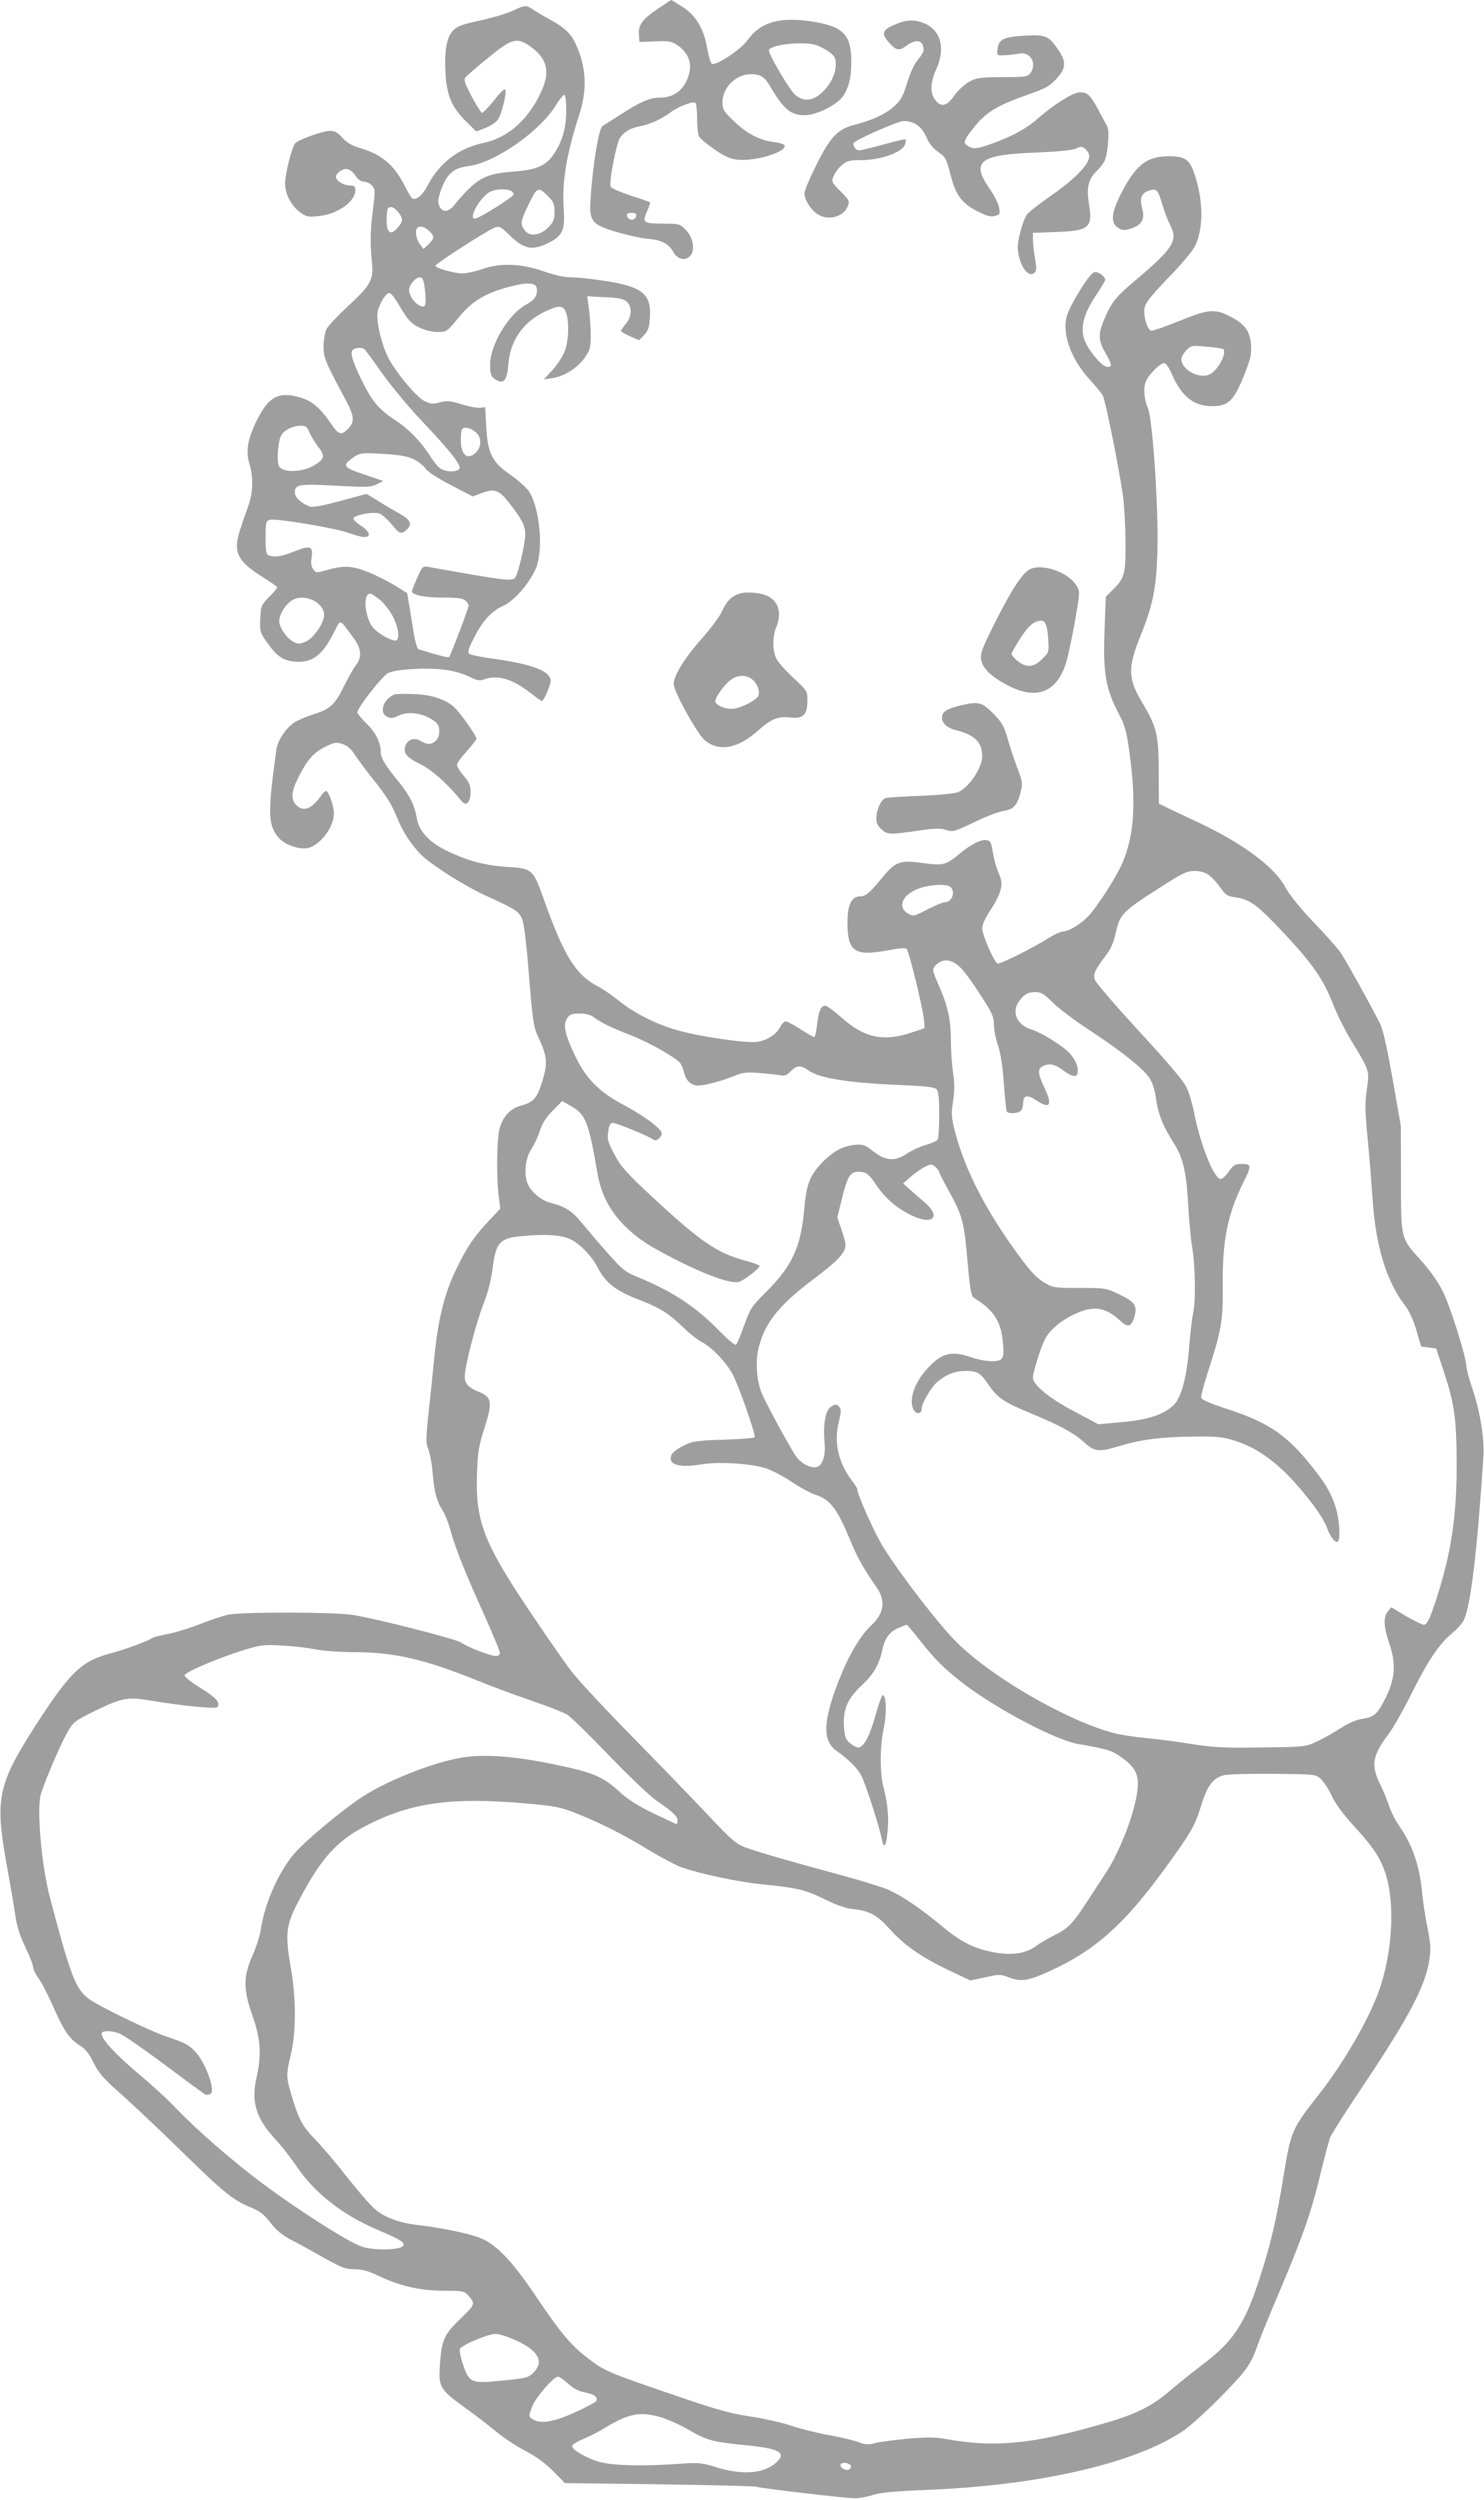 <?xml version="1.0" standalone="no"?>
<!DOCTYPE svg PUBLIC "-//W3C//DTD SVG 20010904//EN"
 "http://www.w3.org/TR/2001/REC-SVG-20010904/DTD/svg10.dtd">
<svg version="1.0" xmlns="http://www.w3.org/2000/svg"
 width="760pt" height="1280pt" viewBox="0 0 760 1280"
 preserveAspectRatio="xMidYMid meet">
<g transform="translate(0,1280) scale(0.1,-0.1)"
fill="#9e9e9e" stroke="none">
<path d="M3369 12755 c-80 -54 -101 -83 -97 -133 l3 -37 80 3 c71 3 84 1 115
-20 50 -34 73 -85 61 -137 -18 -83 -73 -131 -151 -131 -53 0 -98 -20 -201 -86
-42 -27 -84 -53 -93 -59 -19 -11 -50 -195 -61 -365 -9 -123 3 -139 132 -178
54 -16 126 -32 161 -35 70 -6 106 -24 130 -67 21 -37 58 -47 84 -23 30 27 20
96 -21 137 -30 30 -34 31 -118 31 -99 0 -105 5 -78 66 10 22 16 41 14 43 -2 2
-47 18 -101 35 -53 18 -99 38 -101 45 -9 23 29 221 48 250 21 32 56 52 110 61
46 9 106 37 151 71 35 27 112 57 125 48 5 -3 9 -39 9 -80 0 -42 4 -83 10 -93
5 -10 41 -40 79 -66 54 -37 81 -49 120 -53 93 -9 258 43 238 75 -4 6 -29 13
-57 16 -71 9 -135 43 -202 107 -52 50 -58 60 -58 96 0 76 69 144 145 144 48 0
69 -12 96 -57 72 -123 108 -153 181 -153 57 0 159 50 192 93 32 43 46 98 46
182 -1 140 -42 181 -209 206 -163 23 -257 -5 -323 -97 -34 -48 -158 -130 -182
-121 -6 3 -17 38 -24 78 -17 102 -58 170 -127 214 -30 19 -55 35 -57 35 -2 0
-33 -21 -69 -45z m812 -186 c19 -7 49 -23 67 -36 27 -20 32 -31 32 -64 0 -50
-29 -107 -75 -147 -45 -40 -91 -43 -132 -8 -27 22 -128 192 -135 226 -6 30
175 51 243 29z m-923 -876 c-2 -10 -12 -18 -23 -18 -11 0 -21 8 -23 18 -3 13
3 17 23 17 20 0 26 -4 23 -17z"/>
<path d="M2624 12744 c-28 -13 -102 -35 -165 -49 -97 -21 -118 -29 -141 -54
-32 -36 -43 -105 -36 -225 7 -106 34 -168 103 -236 l54 -53 45 17 c25 10 54
28 64 41 20 25 47 134 40 156 -3 8 -27 -15 -57 -54 -30 -37 -58 -66 -63 -65
-5 2 -29 40 -53 85 -34 65 -41 85 -32 96 7 9 59 54 117 101 123 101 148 107
219 56 90 -66 102 -136 41 -254 -65 -128 -165 -212 -281 -237 -128 -27 -226
-100 -287 -215 -29 -56 -60 -82 -82 -69 -4 3 -20 30 -36 61 -56 111 -119 164
-234 197 -39 12 -65 27 -87 52 -23 26 -39 35 -62 35 -36 0 -158 -43 -178 -63
-18 -17 -53 -157 -53 -209 0 -51 31 -110 75 -144 32 -24 42 -26 93 -21 98 8
192 74 192 133 0 20 -5 24 -28 24 -32 0 -72 25 -72 45 0 8 11 22 24 30 29 19
54 10 80 -30 10 -15 26 -25 40 -25 12 0 31 -9 41 -20 17 -19 17 -27 5 -123
-14 -108 -15 -172 -5 -274 9 -85 -8 -115 -122 -220 -52 -48 -102 -101 -110
-117 -9 -18 -16 -56 -16 -89 0 -59 5 -72 118 -284 41 -78 42 -106 3 -143 -32
-30 -45 -25 -81 28 -57 84 -98 119 -161 137 -110 32 -161 4 -222 -120 -46 -95
-56 -154 -37 -219 22 -71 19 -150 -7 -221 -12 -33 -31 -88 -42 -123 -35 -109
-12 -156 117 -237 41 -25 75 -49 75 -53 0 -3 -19 -26 -42 -49 -40 -41 -43 -47
-45 -111 -3 -64 -2 -70 34 -121 50 -71 81 -93 142 -99 89 -8 142 31 202 151
36 69 23 73 99 -29 41 -55 45 -100 12 -141 -12 -16 -40 -65 -62 -110 -45 -93
-72 -116 -162 -143 -33 -11 -75 -29 -93 -41 -41 -28 -83 -92 -89 -133 -46
-330 -44 -391 11 -456 33 -39 117 -65 159 -50 64 24 124 109 124 174 0 39 -27
116 -41 116 -4 0 -16 -12 -26 -26 -47 -68 -92 -84 -128 -44 -26 29 -23 68 12
137 45 91 79 130 139 159 47 23 57 25 88 14 22 -7 43 -24 57 -46 12 -19 51
-72 86 -117 83 -103 106 -140 137 -215 28 -70 72 -138 123 -189 54 -53 219
-158 330 -209 152 -69 167 -79 185 -115 11 -24 22 -107 37 -294 20 -242 23
-263 50 -321 43 -91 46 -129 20 -215 -26 -89 -46 -113 -106 -129 -57 -14 -96
-54 -114 -117 -15 -52 -18 -256 -4 -355 l7 -57 -59 -63 c-76 -80 -112 -134
-168 -250 -58 -120 -91 -251 -110 -441 -8 -83 -22 -217 -31 -297 -13 -127 -13
-150 -1 -180 8 -19 18 -71 22 -115 8 -102 21 -151 49 -195 13 -19 31 -64 41
-99 25 -94 72 -212 169 -427 47 -105 86 -198 86 -207 0 -10 -8 -17 -20 -17
-27 0 -146 46 -178 69 -28 19 -428 121 -557 142 -99 15 -576 16 -640 0 -27 -6
-95 -29 -150 -51 -55 -21 -129 -43 -164 -49 -35 -6 -68 -15 -74 -20 -17 -13
-140 -59 -210 -77 -146 -38 -206 -94 -371 -348 -212 -328 -225 -392 -157 -761
16 -88 34 -194 40 -236 7 -53 23 -101 51 -160 22 -45 40 -92 40 -103 0 -10 12
-35 26 -54 15 -19 48 -84 75 -144 55 -125 84 -169 139 -203 28 -17 47 -42 69
-87 25 -52 50 -81 143 -163 62 -55 203 -188 313 -296 210 -206 261 -247 353
-284 44 -18 65 -35 97 -76 29 -39 59 -63 105 -88 36 -18 94 -50 129 -70 135
-76 145 -80 197 -81 38 0 72 -9 125 -35 110 -52 214 -75 334 -75 93 0 103 -2
122 -23 39 -43 38 -46 -39 -120 -84 -82 -96 -108 -105 -234 -8 -114 -1 -128
119 -215 56 -40 133 -99 171 -131 39 -32 107 -76 151 -99 54 -28 100 -62 140
-103 l59 -60 481 -6 c264 -4 490 -9 501 -13 26 -8 460 -59 505 -59 19 0 60 8
90 17 40 13 115 20 275 26 579 23 1071 137 1315 303 56 38 213 189 290 278 43
50 64 85 85 145 15 43 66 169 113 279 122 287 166 413 212 603 22 92 46 181
52 197 7 17 82 136 169 265 236 353 317 507 339 643 9 56 7 82 -9 164 -11 54
-23 132 -27 173 -13 145 -48 248 -119 352 -19 26 -41 71 -51 100 -9 29 -30 79
-45 110 -50 100 -41 149 46 264 20 26 71 116 112 198 86 173 144 259 209 312
25 21 52 50 59 65 36 69 70 349 102 841 6 93 -18 237 -59 355 -15 46 -28 93
-28 105 0 46 -81 305 -120 383 -25 51 -65 108 -111 159 -107 119 -104 106
-104 421 l-1 270 -42 240 c-29 163 -49 254 -65 285 -53 104 -172 318 -200 360
-17 25 -81 97 -142 160 -70 74 -122 138 -143 178 -55 103 -221 226 -450 333
-70 33 -143 67 -162 77 l-35 17 -1 165 c0 186 -10 227 -83 350 -75 125 -76
180 -11 342 63 156 81 241 87 418 8 217 -23 688 -48 749 -21 49 -25 111 -8
144 18 35 71 87 90 87 11 0 25 -21 42 -59 48 -111 111 -161 205 -161 81 0 109
26 160 150 36 89 42 114 39 161 -4 69 -29 106 -95 142 -88 48 -119 46 -271
-16 -74 -30 -140 -53 -147 -50 -16 6 -34 57 -34 98 0 39 17 62 141 191 53 55
106 119 118 142 44 87 45 227 1 363 -27 83 -49 99 -137 99 -111 -1 -167 -45
-242 -192 -50 -97 -54 -149 -16 -174 22 -14 32 -15 65 -5 56 17 74 47 60 101
-14 51 -6 78 27 91 45 17 51 12 74 -63 11 -39 30 -88 40 -107 44 -82 20 -121
-179 -289 -93 -78 -116 -106 -148 -177 -41 -89 -42 -124 -5 -188 37 -65 39
-79 9 -75 -30 4 -105 98 -118 149 -16 60 3 126 61 214 27 40 49 77 49 82 0 19
-39 45 -57 39 -24 -8 -121 -162 -139 -223 -27 -89 21 -224 118 -328 30 -33 60
-70 66 -81 14 -27 86 -387 103 -514 7 -52 13 -160 13 -240 1 -161 -4 -180 -68
-243 l-33 -33 -6 -160 c-9 -234 4 -308 75 -444 29 -55 38 -86 53 -200 35 -255
23 -424 -40 -566 -32 -71 -127 -219 -173 -267 -40 -41 -100 -77 -130 -77 -10
0 -40 -14 -68 -31 -83 -53 -256 -139 -266 -133 -19 12 -78 148 -78 179 0 20
16 56 45 99 50 76 64 126 46 168 -21 53 -30 83 -38 133 -7 41 -12 51 -30 53
-30 4 -79 -20 -138 -69 -71 -59 -85 -63 -191 -48 -116 16 -138 7 -206 -75 -63
-78 -85 -96 -113 -96 -44 0 -65 -43 -65 -132 0 -153 36 -177 214 -143 51 10
83 12 89 6 13 -13 86 -314 89 -366 l3 -40 -69 -23 c-144 -48 -243 -26 -363 83
-34 30 -68 55 -77 55 -22 0 -34 -27 -42 -98 -3 -34 -10 -62 -15 -62 -5 0 -36
18 -70 40 -34 22 -68 40 -75 40 -8 0 -21 -14 -29 -30 -20 -38 -67 -68 -120
-75 -53 -8 -300 28 -411 61 -108 31 -219 88 -299 153 -33 26 -79 58 -101 69
-116 59 -177 158 -284 461 -50 139 -56 144 -182 152 -118 7 -211 33 -321 88
-81 41 -132 98 -142 159 -12 70 -35 117 -95 191 -66 80 -90 120 -90 148 0 50
-25 101 -71 146 -27 26 -49 53 -49 60 0 22 128 186 157 200 40 21 204 30 293
17 41 -5 96 -21 123 -35 38 -19 53 -22 73 -15 69 27 150 4 241 -69 29 -22 55
-41 58 -41 9 0 45 82 45 103 0 52 -98 88 -315 117 -49 7 -95 17 -102 22 -9 8
-4 27 23 79 44 89 92 141 152 167 53 24 128 108 165 188 42 93 22 319 -37 402
-13 18 -54 54 -91 80 -95 65 -118 111 -125 247 l-5 100 -27 -3 c-15 -2 -57 6
-95 18 -58 18 -74 19 -109 10 -35 -10 -48 -9 -78 5 -39 19 -126 119 -179 207
-38 64 -73 201 -63 251 8 42 42 97 60 97 8 0 30 -28 49 -62 20 -35 46 -73 59
-85 34 -32 91 -53 142 -53 43 0 46 2 104 73 69 84 133 124 255 157 90 25 140
24 145 -3 7 -37 -8 -62 -52 -86 -90 -47 -185 -205 -186 -306 0 -55 5 -67 36
-83 35 -18 51 4 57 79 9 121 71 214 179 269 80 39 103 39 117 -1 16 -46 14
-138 -5 -192 -9 -26 -37 -70 -62 -99 l-47 -51 45 7 c60 9 128 52 165 105 27
38 30 51 30 114 0 40 -4 101 -9 136 l-9 64 91 -5 c70 -3 96 -8 112 -23 28 -26
26 -76 -5 -113 -14 -17 -25 -33 -25 -37 0 -3 21 -15 46 -27 l47 -20 25 26 c20
20 27 38 30 86 9 128 -37 164 -253 195 -55 8 -124 15 -153 15 -33 0 -84 12
-140 31 -111 40 -224 44 -316 10 -33 -11 -76 -21 -96 -21 -43 0 -140 27 -140
39 0 11 264 180 302 195 26 9 32 6 75 -36 77 -75 118 -83 201 -42 73 36 86 65
79 171 -10 140 13 280 80 488 36 111 36 213 0 314 -31 87 -59 120 -147 169
-36 19 -77 44 -92 54 -33 23 -41 22 -104 -8z m276 -508 c0 -86 -18 -154 -59
-218 -42 -66 -87 -87 -214 -97 -147 -11 -187 -34 -304 -175 -28 -34 -60 -34
-74 1 -8 21 -5 39 11 84 30 80 64 109 137 118 136 17 366 176 450 312 19 32
40 56 44 53 5 -3 9 -38 9 -78z m-286 -412 c9 -3 16 -12 16 -19 0 -13 -178
-125 -199 -125 -30 0 15 89 65 129 26 21 84 28 118 15z m192 -28 c29 -29 34
-41 34 -81 0 -40 -5 -52 -34 -81 -42 -42 -96 -47 -120 -12 -22 31 -20 44 15
118 49 104 54 107 105 56z m-767 -82 c27 -34 26 -47 -2 -80 -36 -42 -57 -27
-57 39 0 30 3 57 7 60 13 14 32 6 52 -19z m158 -96 c29 -27 29 -39 -3 -69
l-25 -24 -19 25 c-19 25 -26 70 -13 83 12 13 37 7 60 -15z m-23 -284 c9 -68 7
-104 -5 -104 -37 0 -84 63 -72 97 10 28 35 53 53 53 13 0 19 -12 24 -46z
m4089 -321 c24 -14 -23 -107 -66 -129 -53 -28 -147 22 -147 78 0 10 12 30 26
45 24 24 28 25 102 18 42 -4 80 -9 85 -12z m-4397 -1 c5 -4 46 -58 89 -121 44
-62 134 -171 200 -241 155 -163 212 -237 197 -252 -19 -19 -79 -14 -103 8 -12
10 -37 43 -55 72 -44 67 -106 130 -175 174 -80 53 -114 93 -169 206 -50 103
-61 146 -37 155 18 8 41 8 53 -1z m-280 -429 c9 -20 29 -53 45 -73 36 -45 31
-62 -26 -95 -58 -34 -158 -36 -176 -3 -13 24 -6 127 11 158 14 27 58 49 98 50
29 0 35 -5 48 -37z m848 6 c40 -31 32 -94 -15 -120 -35 -18 -59 13 -59 76 0
28 3 55 7 58 12 13 40 7 67 -14z m-317 -140 c24 -11 52 -33 63 -49 12 -17 63
-50 131 -85 l110 -57 48 18 c64 23 88 14 136 -48 67 -85 85 -120 85 -163 0
-49 -36 -203 -52 -223 -17 -20 -51 -15 -444 55 -29 5 -32 2 -57 -55 -15 -33
-27 -64 -27 -70 0 -19 63 -32 161 -32 75 0 101 -4 113 -16 9 -8 16 -20 16 -25
0 -13 -91 -252 -99 -262 -6 -6 -33 1 -157 38 -7 2 -17 37 -24 77 -6 40 -17
104 -23 142 l-12 69 -64 40 c-36 21 -98 53 -139 69 -81 32 -124 34 -215 7 -46
-13 -50 -12 -63 6 -10 14 -13 32 -8 62 8 57 -7 62 -90 29 -64 -26 -100 -31
-130 -20 -13 5 -16 23 -16 90 0 76 2 85 20 92 27 10 341 -42 408 -68 30 -11
65 -20 79 -20 36 0 26 30 -20 59 -20 13 -37 30 -37 36 0 17 104 37 134 25 13
-5 40 -29 61 -54 41 -51 50 -54 77 -29 30 27 22 50 -29 79 -27 15 -77 44 -112
66 l-64 39 -133 -36 c-85 -23 -142 -34 -156 -29 -39 12 -78 47 -78 70 0 44 17
47 208 37 159 -9 181 -8 211 7 l34 17 -97 33 c-109 36 -116 47 -56 88 34 23
40 24 150 18 86 -5 125 -12 157 -27z m-165 -726 c22 -21 52 -60 64 -88 28 -59
32 -115 9 -115 -23 0 -76 29 -107 58 -47 43 -64 182 -23 182 8 0 34 -17 57
-37z m-358 7 c38 -14 66 -47 66 -78 0 -42 -54 -121 -95 -138 -31 -13 -39 -13
-64 1 -33 17 -71 72 -71 104 0 31 25 76 56 100 29 23 68 27 108 11z m4597
-1411 c16 -11 42 -40 59 -64 26 -38 35 -44 78 -50 73 -10 111 -38 246 -182
146 -155 205 -240 253 -365 20 -51 60 -132 90 -181 99 -163 97 -159 83 -255
-10 -70 -10 -111 4 -250 9 -92 20 -235 26 -318 15 -233 71 -416 164 -537 24
-31 44 -75 60 -130 l24 -82 38 -5 39 -5 43 -130 c51 -155 62 -236 62 -475 0
-236 -26 -422 -86 -620 -44 -145 -64 -190 -82 -190 -9 1 -51 21 -92 45 l-75
45 -17 -21 c-25 -30 -22 -80 8 -168 33 -96 29 -174 -15 -265 -45 -92 -60 -107
-121 -117 -34 -5 -74 -22 -114 -48 -33 -22 -88 -53 -121 -68 -59 -28 -63 -28
-284 -31 -188 -3 -244 0 -355 17 -72 12 -179 26 -237 31 -59 6 -133 17 -165
26 -238 62 -624 285 -804 464 -90 89 -286 343 -376 487 -44 70 -134 271 -134
299 0 4 -11 21 -24 38 -72 95 -96 196 -71 301 14 60 14 70 1 83 -13 13 -18 13
-40 -1 -29 -19 -42 -92 -33 -186 6 -66 -11 -115 -40 -123 -30 -8 -78 16 -105
53 -24 32 -150 262 -175 321 -25 56 -34 145 -23 211 26 139 97 234 282 374
130 97 168 138 168 179 0 10 -9 45 -21 79 l-21 61 26 105 c27 107 41 129 82
129 39 0 54 -11 90 -66 46 -68 102 -118 180 -156 108 -54 157 -12 72 63 -24
20 -59 51 -78 68 l-35 31 40 35 c22 19 55 42 73 51 31 15 35 14 53 -2 10 -9
19 -21 19 -26 0 -4 22 -48 49 -96 69 -123 79 -161 96 -360 12 -141 19 -179 32
-187 100 -62 137 -117 148 -219 10 -94 4 -106 -56 -106 -27 0 -75 9 -106 20
-100 35 -151 22 -223 -57 -71 -76 -100 -172 -67 -218 15 -19 37 -13 37 11 0
28 49 112 82 139 45 38 89 55 143 55 61 0 77 -10 119 -73 44 -64 77 -87 208
-141 152 -63 228 -104 275 -147 58 -53 79 -56 181 -25 115 35 217 48 387 50
124 1 149 -2 214 -23 138 -45 256 -143 393 -323 32 -41 65 -95 73 -119 17 -48
43 -81 56 -73 14 8 10 94 -6 159 -22 82 -56 141 -146 250 -121 146 -216 207
-429 275 -76 25 -116 43 -118 53 -2 9 13 66 33 128 71 219 79 267 77 449 -2
230 25 365 109 532 39 78 38 88 -11 88 -36 0 -43 -5 -68 -40 -15 -22 -34 -39
-42 -37 -35 5 -105 183 -135 342 -9 44 -26 103 -40 130 -16 32 -102 134 -244
287 -120 131 -222 249 -225 263 -7 29 1 47 54 118 29 37 43 70 55 124 20 91
36 107 219 224 121 78 144 89 183 89 29 0 55 -7 74 -21z m-1323 -61 c27 -27 7
-78 -30 -78 -10 0 -50 -17 -89 -37 -67 -35 -72 -36 -97 -22 -58 32 -33 96 50
128 59 22 148 27 166 9z m63 -426 c18 -20 61 -80 95 -134 55 -84 64 -105 64
-144 0 -24 9 -73 21 -107 14 -40 24 -109 30 -196 6 -74 12 -138 15 -143 8 -12
58 -10 72 4 7 7 12 25 12 40 0 40 22 44 67 14 70 -48 85 -26 42 64 -34 72 -36
95 -10 110 33 17 64 11 105 -20 50 -38 76 -39 76 -4 0 30 -14 60 -44 93 -32
35 -145 105 -193 119 -73 22 -104 87 -66 142 26 38 45 49 84 50 31 0 45 -8 93
-56 31 -30 114 -93 184 -138 163 -107 275 -196 308 -245 17 -26 29 -63 35
-113 11 -75 35 -135 93 -226 45 -70 63 -150 71 -312 4 -74 13 -173 21 -220 16
-97 18 -275 4 -337 -6 -24 -14 -100 -20 -170 -11 -149 -39 -255 -76 -294 -49
-51 -132 -79 -267 -91 l-122 -11 -128 68 c-127 68 -207 134 -207 171 0 26 40
155 61 195 24 48 80 96 153 130 97 46 159 36 238 -38 34 -33 54 -25 68 26 15
56 3 74 -78 113 -66 32 -70 33 -202 33 -130 0 -137 1 -183 28 -34 20 -69 56
-119 124 -176 237 -286 450 -338 652 -18 71 -19 89 -9 152 8 53 8 92 0 146 -6
41 -11 111 -11 157 0 113 -15 183 -60 285 -35 81 -37 87 -21 105 39 44 91 37
142 -22z m-1890 -241 c34 -26 91 -54 187 -91 96 -37 242 -120 258 -147 6 -10
15 -33 19 -51 4 -18 18 -40 32 -49 21 -14 33 -15 86 -5 34 7 91 24 126 38 55
23 74 25 135 20 39 -3 87 -8 106 -11 29 -6 39 -2 59 19 29 31 53 33 89 6 57
-41 205 -65 472 -76 127 -5 175 -11 186 -21 10 -11 14 -44 14 -131 0 -64 -4
-122 -8 -128 -4 -6 -32 -19 -62 -27 -30 -9 -73 -29 -95 -44 -60 -41 -109 -38
-171 10 -44 35 -54 38 -94 35 -62 -6 -109 -31 -164 -85 -67 -68 -86 -114 -97
-241 -17 -196 -60 -291 -192 -424 -78 -78 -85 -88 -116 -175 -18 -51 -37 -96
-42 -99 -6 -3 -45 30 -87 73 -118 121 -234 198 -412 272 -69 28 -82 39 -161
128 -48 54 -106 123 -131 153 -46 58 -86 83 -156 100 -53 14 -107 60 -123 107
-16 51 -7 126 23 170 14 21 33 63 43 93 12 38 33 70 66 103 l48 49 42 -24 c79
-43 93 -80 140 -352 28 -161 129 -289 305 -386 202 -111 369 -177 418 -164 25
6 106 69 106 82 0 4 -30 15 -66 25 -150 39 -236 98 -480 325 -138 128 -166
160 -198 222 -33 63 -37 77 -31 116 4 32 11 44 23 44 19 0 166 -60 201 -81 18
-12 23 -11 38 4 14 13 15 21 7 35 -18 29 -104 89 -199 139 -115 62 -182 129
-235 237 -56 115 -68 167 -47 200 15 22 25 26 66 26 32 0 56 -6 72 -19z m-115
-1139 c45 -23 104 -84 130 -134 46 -89 94 -127 228 -178 95 -37 143 -67 214
-136 31 -31 75 -65 96 -76 52 -27 124 -102 158 -165 30 -55 120 -312 113 -323
-3 -4 -74 -9 -158 -12 -132 -4 -160 -8 -199 -27 -57 -27 -79 -51 -72 -78 8
-28 66 -37 152 -22 91 16 264 5 338 -21 32 -11 90 -42 130 -69 40 -27 96 -57
123 -66 71 -23 108 -71 169 -217 47 -113 68 -149 145 -262 43 -63 33 -129 -28
-186 -69 -64 -137 -187 -195 -355 -55 -162 -51 -245 15 -291 60 -42 108 -90
127 -128 22 -44 92 -260 103 -320 11 -55 23 -43 30 30 8 74 2 146 -20 231 -20
75 -19 209 1 304 16 74 13 169 -5 169 -5 0 -21 -46 -37 -102 -29 -105 -58
-161 -86 -166 -8 -2 -28 8 -44 21 -24 21 -28 33 -32 89 -5 86 19 140 92 209
61 56 89 107 106 185 12 58 37 90 86 110 18 8 35 14 38 14 2 0 34 -37 69 -82
76 -97 125 -145 225 -222 170 -129 468 -286 582 -306 150 -26 172 -33 217 -64
97 -67 109 -112 69 -267 -28 -107 -93 -257 -144 -331 -16 -24 -56 -86 -90
-138 -79 -122 -100 -144 -175 -181 -34 -17 -76 -42 -93 -55 -48 -35 -115 -47
-196 -34 -109 17 -183 52 -283 136 -109 91 -205 156 -277 188 -30 13 -133 45
-229 71 -255 69 -444 123 -504 146 -45 17 -72 40 -186 162 -74 78 -247 257
-384 397 -138 140 -281 293 -317 340 -36 47 -139 195 -229 330 -225 337 -265
447 -256 690 4 105 10 141 36 221 45 138 41 165 -27 192 -52 21 -72 42 -72 78
0 51 57 272 95 369 23 58 40 124 47 179 17 141 36 162 158 172 120 11 200 5
246 -19z m-1308 -2098 c41 -8 128 -14 195 -14 202 0 357 -35 621 -141 83 -34
216 -83 295 -110 79 -27 158 -58 176 -69 18 -11 113 -104 211 -206 98 -102
207 -206 243 -232 89 -62 111 -82 111 -104 0 -10 -2 -18 -5 -18 -3 0 -55 24
-117 54 -79 38 -132 71 -174 110 -88 80 -136 100 -334 141 -201 42 -356 54
-470 36 -157 -25 -410 -127 -539 -218 -110 -78 -266 -209 -319 -269 -83 -93
-158 -261 -177 -399 -4 -27 -23 -86 -42 -129 -48 -108 -48 -172 1 -311 41
-116 46 -199 20 -312 -29 -125 -3 -210 96 -317 31 -33 79 -95 107 -136 94
-140 234 -250 419 -329 120 -51 143 -66 126 -83 -20 -20 -142 -22 -203 -4 -64
18 -317 179 -513 324 -155 116 -338 275 -447 389 -41 44 -128 123 -192 176
-112 94 -187 175 -187 203 0 17 45 18 90 2 19 -6 123 -78 233 -160 109 -82
204 -151 210 -154 7 -2 18 0 26 5 25 16 -26 159 -78 214 -32 36 -56 48 -152
80 -88 30 -349 157 -396 193 -66 50 -92 119 -198 520 -42 162 -68 451 -46 526
19 64 100 255 136 317 29 52 36 58 139 109 134 66 173 74 274 56 167 -28 344
-46 354 -36 20 20 -4 49 -84 98 -46 28 -83 57 -83 65 0 16 184 94 317 134 74
22 94 24 183 19 55 -3 133 -12 173 -20z m5147 -664 c15 -14 40 -52 55 -85 17
-38 57 -93 109 -150 97 -105 133 -158 161 -232 57 -154 44 -423 -32 -628 -53
-144 -180 -362 -300 -515 -142 -180 -147 -193 -184 -418 -35 -223 -69 -364
-127 -540 -74 -226 -134 -314 -291 -432 -50 -38 -122 -96 -161 -129 -97 -84
-178 -124 -357 -175 -356 -102 -544 -120 -795 -75 -57 10 -97 10 -200 1 -70
-7 -145 -17 -166 -23 -31 -8 -47 -7 -78 5 -21 9 -89 25 -150 36 -61 11 -150
33 -197 49 -48 16 -141 37 -207 47 -90 13 -166 33 -305 80 -433 147 -440 150
-530 219 -86 66 -137 127 -258 306 -138 206 -220 288 -314 317 -69 22 -197 47
-293 58 -99 11 -178 40 -226 83 -24 21 -89 96 -144 166 -55 71 -126 154 -157
186 -67 68 -87 103 -122 220 -31 102 -32 114 -6 221 27 114 27 286 -1 444 -30
173 -25 218 45 349 112 212 192 300 342 377 232 119 437 147 822 113 145 -13
172 -18 255 -51 123 -49 240 -108 371 -188 60 -36 133 -75 162 -86 93 -34 294
-77 419 -89 176 -17 220 -28 320 -77 60 -30 108 -46 145 -50 82 -8 120 -29
184 -99 75 -84 157 -142 299 -211 l116 -55 76 16 c70 16 79 16 118 1 65 -25
101 -20 209 29 234 106 381 236 591 523 135 186 156 221 187 322 32 105 60
143 114 159 17 6 131 9 253 8 221 -2 221 -2 248 -27z m-4123 -2874 c116 -53
146 -109 90 -165 -26 -26 -37 -29 -159 -41 -161 -16 -169 -13 -202 83 -12 35
-19 71 -16 79 8 19 141 76 181 77 17 1 65 -14 106 -33z m268 -222 c27 -25 55
-39 87 -45 47 -9 65 -23 57 -43 -2 -6 -51 -32 -108 -58 -110 -51 -183 -62
-221 -34 -18 13 -18 15 0 62 18 48 110 154 133 154 7 0 30 -16 52 -36z m481
-174 c35 -11 99 -40 141 -65 88 -51 118 -59 288 -76 176 -17 213 -40 150 -93
-63 -53 -170 -60 -301 -20 -77 24 -92 25 -189 18 -178 -13 -338 -10 -407 9
-67 18 -143 62 -143 82 0 7 25 23 55 35 30 12 81 38 113 58 123 75 184 86 293
52z m967 -247 c2 -7 -4 -16 -12 -19 -19 -7 -49 14 -40 28 8 13 46 6 52 -9z"/>
<path d="M4592 12678 c-70 -28 -80 -47 -46 -88 42 -49 56 -53 95 -25 52 39 89
30 89 -22 0 -8 -13 -30 -29 -49 -18 -20 -39 -65 -55 -118 -23 -73 -32 -90 -71
-124 -43 -38 -111 -69 -202 -92 -82 -21 -122 -63 -190 -200 -35 -69 -63 -136
-63 -150 0 -33 32 -84 66 -106 53 -36 132 -16 155 38 11 28 10 32 -36 78 -47
47 -48 50 -35 80 7 17 26 42 42 55 25 21 40 25 96 25 103 0 214 40 227 81 4
11 5 23 2 25 -2 3 -53 -9 -112 -26 -60 -16 -116 -30 -126 -30 -14 0 -29 18
-29 36 0 13 227 114 257 114 56 0 92 -26 117 -82 15 -34 35 -59 62 -77 35 -24
41 -34 60 -109 28 -110 57 -151 136 -192 49 -25 71 -32 92 -26 26 6 28 10 23
42 -3 20 -26 66 -52 102 -93 137 -47 170 245 181 116 5 184 12 203 21 25 12
30 12 49 -7 15 -15 19 -28 14 -46 -10 -41 -85 -114 -195 -190 -57 -40 -113
-83 -123 -97 -10 -14 -25 -56 -34 -93 -14 -57 -15 -76 -5 -122 15 -65 54 -106
79 -82 11 12 11 25 3 72 -6 32 -11 75 -11 96 l0 37 119 4 c169 6 188 22 168
144 -14 81 -3 127 37 166 45 45 53 62 60 143 5 51 3 77 -7 95 -8 14 -29 52
-46 85 -41 74 -57 87 -99 81 -37 -5 -132 -67 -207 -133 -54 -49 -131 -91 -234
-128 -79 -29 -100 -30 -126 -11 -18 13 -18 16 -5 42 8 15 37 52 63 81 54 58
114 91 264 143 77 27 100 40 133 76 50 54 52 88 9 150 -49 72 -65 78 -177 71
-107 -7 -128 -19 -134 -72 -3 -29 -2 -30 37 -28 22 1 55 5 73 8 59 13 95 -50
58 -101 -13 -17 -27 -19 -143 -19 -116 -1 -132 -3 -170 -24 -23 -13 -56 -43
-73 -67 -40 -57 -67 -65 -97 -30 -31 36 -30 90 2 162 57 128 11 230 -110 248
-28 3 -56 -1 -93 -16z"/>
<path d="M5274 9885 c-39 -20 -94 -105 -184 -284 -62 -125 -71 -149 -65 -180
8 -44 51 -86 133 -129 149 -79 254 -39 302 115 10 32 30 127 45 211 26 149 27
153 8 183 -39 68 -176 116 -239 84z m94 -354 c5 -70 4 -71 -31 -106 -43 -43
-82 -46 -126 -9 -17 14 -31 30 -31 35 0 5 20 41 45 80 31 48 56 75 78 84 46
19 58 3 65 -84z"/>
<path d="M3786 9760 c-40 -13 -64 -37 -91 -95 -13 -27 -61 -90 -105 -140 -82
-91 -140 -186 -140 -227 1 -41 122 -259 161 -290 73 -59 167 -41 269 49 69 62
105 76 165 69 68 -8 90 13 90 86 0 50 -1 51 -72 117 -39 36 -78 80 -87 98 -20
40 -21 113 -1 160 28 68 15 127 -36 157 -34 20 -113 29 -153 16z m62 -436 c28
-19 45 -60 36 -86 -7 -23 -97 -68 -136 -68 -37 0 -77 17 -84 35 -7 18 49 96
86 119 32 20 70 20 98 0z"/>
<path d="M2020 9244 c-58 -24 -81 -95 -36 -115 18 -8 30 -7 54 5 54 28 138 14
195 -33 23 -19 22 -73 -1 -94 -23 -21 -46 -21 -78 -1 -32 21 -71 6 -80 -31 -8
-34 12 -56 84 -91 53 -26 131 -95 195 -173 22 -28 30 -31 42 -21 9 7 15 29 15
54 0 34 -7 51 -35 83 -19 23 -35 48 -35 56 0 9 23 40 50 70 28 30 50 60 50 65
0 15 -82 131 -112 159 -44 41 -116 66 -208 69 -47 2 -92 1 -100 -2z"/>
<path d="M4925 9189 c-65 -15 -93 -29 -99 -52 -9 -34 18 -63 70 -76 96 -24
134 -62 134 -133 0 -58 -62 -153 -120 -183 -16 -8 -87 -15 -190 -20 -91 -3
-173 -9 -183 -11 -24 -7 -49 -59 -49 -103 0 -26 7 -41 28 -59 30 -27 42 -27
211 -2 64 9 90 9 118 0 35 -11 42 -9 143 39 58 29 125 54 148 58 53 7 73 28
90 93 12 48 12 55 -16 128 -16 42 -39 111 -50 152 -19 64 -30 83 -75 128 -56
56 -73 61 -160 41z"/>
</g>
</svg>
